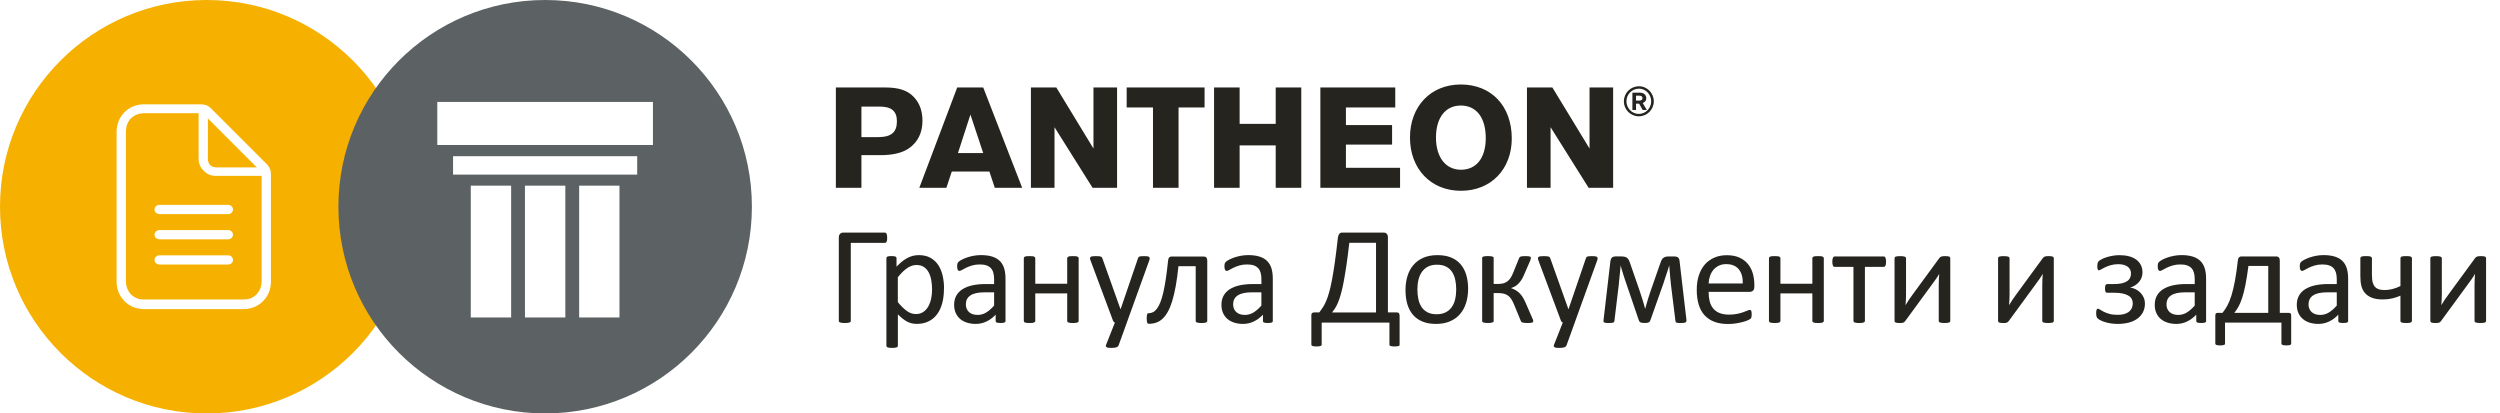 <?xml version="1.0" encoding="UTF-8"?>
<svg id="Layer_1" data-name="Layer 1" xmlns="http://www.w3.org/2000/svg" viewBox="0 0 1197 197.96">
  <path d="M99.53,76.33v-19.61l23.43,23.43h-19.55c-2.43-.22-3.66-1.45-3.88-3.82Z" style="fill: #f6b000;"/>
  <path d="M103.34,84.22c-2.34,0-4.29-.84-5.81-2.5-1.6-1.48-2.44-3.43-2.44-5.76v-21.75h-26.47c-2.33.12-4.28.92-5.93,2.45-1.47,1.59-2.3,3.6-2.41,5.93v72.44c.11,2.29.94,4.3,2.45,5.93,1.62,1.61,3.56,2.41,5.9,2.41h48.31c2.33,0,4.27-.79,5.91-2.43,1.48-1.6,2.31-3.61,2.43-5.93v-50.79h-21.94ZM111.59,124.55c-.17,1.19-.92,1.94-2.11,2.12h-33.32c-1.29-.17-2.04-.92-2.21-2.12v-.2c.16-1.19.92-1.94,2.11-2.11h33.42c1.19.17,1.94.92,2.11,2.11v.2ZM111.59,112.48c-.17,1.19-.92,1.94-2.11,2.12h-33.32c-1.29-.17-2.04-.92-2.21-2.12v-.2c.16-1.19.92-1.94,2.11-2.11h33.42c1.19.17,1.94.92,2.11,2.11v.2ZM111.59,100.4c-.17,1.19-.92,1.94-2.11,2.12h-33.32c-1.29-.17-2.04-.92-2.21-2.12v-.2c.16-1.19.92-1.94,2.11-2.12h33.32c1.29.18,2.04.93,2.21,2.12v.2Z" style="fill: #f6b000;"/>
  <path d="M98.98,0C44.32,0,0,44.31,0,98.98s44.31,98.98,98.98,98.98,98.98-44.31,98.98-98.98S153.64,0,98.98,0ZM129.72,135.21c-.13,3.6-1.41,6.62-3.79,9s-5.4,3.66-8.97,3.79h-48.34c-3.6-.13-6.62-1.41-9-3.79-2.38-2.39-3.66-5.41-3.79-8.97V62.74c.13-3.59,1.4-6.61,3.79-9s5.4-3.66,8.97-3.79h27.77c1.82,0,3.38.64,4.65,1.91l26.8,26.8c1.27,1.26,1.91,2.83,1.91,4.65v51.9Z" style="fill: #f6b000;"/>
  <path d="M412.45,74.29h9.07c5.9,0,10.51-1.08,13.61-3.24,4.32-2.95,6.55-7.49,6.55-13.25,0-4.96-1.58-9-4.68-11.88-2.81-2.74-7.06-4.03-12.82-4.03h-23.97v48.03h12.24v-15.62h0ZM412.45,65.65v-14.62h8.71c5.69,0,8.28,2.16,8.28,7.06,0,5.26-2.74,7.56-8.93,7.56h-8.06ZM473.72,82.13l2.59,7.78h13.1l-18.64-48.03h-12.46l-18.14,48.03h12.96l2.59-7.78h18,0ZM470.77,73.28h-12.1l5.97-18.43,6.12,18.43h.01ZM534.85,41.89h-11.3v29.23l-17.78-29.23h-12.17v48.03h11.3v-29.02l18.22,29.02h11.73v-48.03h0ZM576.75,41.89h-37.3v9.58h12.6v38.45h12.24v-38.45h12.46v-9.58h0ZM610.81,69.61v20.31h12.24v-48.03h-12.24v17.43h-17.28v-17.43h-12.24v48.03h12.24v-20.31h17.28ZM668.05,41.89h-35.86v48.03h38.16v-9.58h-25.92v-11.09h22.1v-9.36h-22.1v-8.42h23.62v-9.58h0ZM699.43,40.45c-14.4,0-24.33,10.44-24.33,25.41s9.93,25.49,24.41,25.49,24.33-10.44,24.33-25.05c0-15.55-9.79-25.85-24.41-25.85M699.43,50.53c7.49,0,11.95,5.83,11.95,15.55s-4.61,15.19-11.87,15.19-11.96-5.9-11.96-15.41,4.54-15.33,11.88-15.33M772.37,41.89h-11.3v29.23l-17.79-29.23h-12.17v48.03h11.31v-29.02l18.21,29.02h11.74v-48.03h0Z" style="fill: #26241f;"/>
  <path d="M784.78,41.31c-4.06,0-7.26,3.18-7.26,7.2s3.22,7.18,7.16,7.18,7.16-3.21,7.16-7.18-3.19-7.2-7.05-7.2M784.76,42.45c3.17,0,5.83,2.74,5.83,6.06s-2.66,6.04-5.92,6.04-5.93-2.72-5.93-6.04,2.64-6.06,6.02-6.06M783.33,49.63h1.48l1.7,3.03h1.97l-1.93-3.32c1.16-.52,1.7-1.24,1.7-2.3,0-.73-.33-1.48-.85-1.95-.56-.51-1.29-.72-2.45-.72h-3.36v8.3h1.74v-3.03h0ZM783.33,48.18v-2.37h1.5c1.02,0,1.6.42,1.6,1.14,0,.79-.6,1.23-1.64,1.23h-1.46,0Z" style="fill: #26241f;"/>
  <g style="isolation: isolate;">
    <g style="isolation: isolate;">
      <path d="M424.79,113.86c0,.42-.02.79-.07,1.1-.04.31-.12.57-.22.77-.1.2-.22.34-.37.43-.14.09-.31.13-.48.13h-16.29v37.33c0,.18-.04.33-.13.45s-.24.23-.47.32c-.22.09-.52.16-.88.2-.37.04-.83.07-1.38.07s-.99-.02-1.37-.07c-.38-.04-.68-.11-.9-.2-.22-.09-.38-.19-.47-.32-.09-.12-.13-.27-.13-.45v-39.93c0-.78.21-1.36.62-1.75.41-.39.92-.58,1.52-.58h19.88c.38,0,.66.2.85.6.19.4.28,1.03.28,1.9Z" style="fill: #26241f;"/>
    </g>
    <g style="isolation: isolate;">
      <path d="M451.97,138.17c0,2.62-.28,4.97-.85,7.06-.57,2.09-1.4,3.86-2.5,5.31s-2.46,2.58-4.08,3.36c-1.62.79-3.48,1.18-5.56,1.18-.89,0-1.71-.09-2.46-.27-.76-.18-1.49-.46-2.21-.83-.72-.38-1.44-.85-2.15-1.43-.71-.58-1.47-1.25-2.26-2.03v14.99c0,.18-.04.33-.13.47-.09.13-.23.24-.43.33s-.48.16-.83.2c-.36.04-.81.07-1.37.07s-.98-.02-1.33-.07c-.36-.04-.64-.11-.85-.2-.21-.09-.36-.2-.43-.33-.08-.13-.12-.29-.12-.47v-41.87c0-.2.03-.36.1-.48.07-.12.2-.23.4-.32.2-.09.46-.15.77-.18.31-.03.69-.05,1.13-.05.47,0,.85.02,1.15.05.3.03.55.09.75.18.2.09.34.2.42.32.08.12.12.28.12.48v4.03c.91-.93,1.79-1.74,2.63-2.43.84-.69,1.69-1.26,2.55-1.71.85-.46,1.73-.8,2.63-1.03.9-.23,1.85-.35,2.85-.35,2.18,0,4.03.42,5.56,1.27s2.78,2,3.75,3.46c.97,1.47,1.67,3.17,2.12,5.11.44,1.94.67,4,.67,6.18ZM446.28,138.81c0-1.53-.12-3.01-.35-4.45-.23-1.43-.64-2.7-1.21-3.81-.57-1.11-1.33-2-2.3-2.67s-2.16-1-3.59-1c-.72,0-1.42.11-2.11.32-.69.21-1.4.54-2.11,1s-1.46,1.05-2.25,1.8c-.78.74-1.61,1.66-2.48,2.75v11.92c1.52,1.84,2.96,3.25,4.32,4.23,1.36.98,2.79,1.47,4.29,1.47,1.38,0,2.57-.33,3.57-1,.99-.67,1.8-1.55,2.41-2.66s1.07-2.35,1.36-3.73.44-2.76.44-4.16Z" style="fill: #26241f;"/>
      <path d="M481.45,153.66c0,.27-.09.47-.27.6-.18.13-.42.23-.73.3-.31.07-.77.1-1.37.1s-1.04-.03-1.38-.1c-.34-.07-.59-.17-.75-.3-.16-.13-.23-.33-.23-.6v-3c-1.31,1.4-2.77,2.49-4.38,3.26-1.61.78-3.31,1.17-5.11,1.17-1.58,0-3-.21-4.28-.62-1.28-.41-2.36-1-3.26-1.78-.9-.78-1.6-1.73-2.1-2.86-.5-1.13-.75-2.42-.75-3.86,0-1.69.34-3.15,1.03-4.4.69-1.24,1.68-2.28,2.96-3.1,1.29-.82,2.86-1.44,4.73-1.85,1.87-.41,3.96-.62,6.29-.62h4.13v-2.33c0-1.15-.12-2.18-.37-3.06-.24-.89-.64-1.63-1.18-2.21-.54-.59-1.25-1.03-2.11-1.33s-1.93-.45-3.2-.45c-1.35,0-2.57.16-3.65.48-1.08.32-2.02.68-2.83,1.07-.81.39-1.49.74-2.03,1.07-.54.32-.95.48-1.22.48-.18,0-.33-.04-.47-.13-.13-.09-.25-.22-.35-.4-.1-.18-.17-.4-.22-.68-.04-.28-.07-.58-.07-.92,0-.55.04-.99.12-1.32.08-.32.27-.63.57-.92.3-.29.82-.63,1.55-1.02.73-.39,1.58-.74,2.53-1.07.95-.32,2-.59,3.13-.8,1.13-.21,2.28-.32,3.43-.32,2.15,0,3.99.25,5.5.73,1.51.49,2.73,1.21,3.66,2.15.93.94,1.61,2.12,2.03,3.51.42,1.4.63,3.03.63,4.9v20.22ZM475.99,139.97h-4.7c-1.51,0-2.82.13-3.93.38-1.11.25-2.03.63-2.76,1.13-.73.5-1.27,1.1-1.62,1.8s-.52,1.5-.52,2.41c0,1.55.49,2.79,1.48,3.71.99.92,2.37,1.38,4.15,1.38,1.44,0,2.78-.37,4.01-1.1,1.23-.73,2.53-1.85,3.88-3.36v-6.36Z" style="fill: #26241f;"/>
      <path d="M516.46,153.63c0,.18-.04.33-.13.45-.09.12-.23.23-.43.32-.2.09-.48.16-.83.2-.36.04-.8.07-1.33.07s-1.01-.02-1.37-.07c-.36-.04-.63-.11-.83-.2-.2-.09-.34-.19-.43-.32-.09-.12-.13-.27-.13-.45v-13.16h-15.29v13.16c0,.18-.04.33-.13.45-.09.12-.23.23-.43.32-.2.09-.48.16-.83.2-.36.04-.81.07-1.37.07s-.98-.02-1.33-.07c-.36-.04-.64-.11-.85-.2-.21-.09-.36-.19-.43-.32-.08-.12-.12-.27-.12-.45v-29.97c0-.18.04-.33.12-.45.08-.12.22-.23.43-.33.21-.1.49-.17.85-.2.35-.03.8-.05,1.33-.05s1.01.02,1.37.05c.35.03.63.1.83.2.2.1.34.21.43.33.09.12.13.27.13.45v12.19h15.29v-12.19c0-.18.04-.33.13-.45.09-.12.23-.23.43-.33.2-.1.48-.17.83-.2.35-.03.81-.05,1.37-.05s.98.02,1.33.05c.35.03.63.1.83.2.2.1.34.21.43.33.09.12.13.27.13.45v29.97Z" style="fill: #26241f;"/>
    </g>
    <g style="isolation: isolate;">
      <path d="M539.54,154.46l-4,11.02c-.13.35-.47.63-1.02.82-.54.19-1.37.28-2.48.28-.58,0-1.04-.03-1.4-.08-.36-.06-.63-.15-.82-.28-.19-.13-.29-.31-.32-.53-.02-.22.03-.49.17-.8l4.13-10.42c-.2-.09-.39-.23-.57-.43-.18-.2-.3-.41-.37-.63l-10.69-28.64c-.18-.47-.27-.83-.27-1.1s.09-.48.27-.63c.18-.16.47-.26.87-.32.4-.06.93-.08,1.6-.08s1.19.02,1.57.05c.38.03.68.09.9.18.22.09.38.22.48.38.1.17.21.39.32.68l8.56,24.05h.1l8.26-24.18c.13-.42.29-.69.48-.82.19-.12.47-.21.85-.27.38-.06.92-.08,1.63-.08.62,0,1.13.03,1.53.08.4.06.69.16.88.32.19.16.28.37.28.63s-.07.6-.2,1l-10.76,29.81Z" style="fill: #26241f;"/>
    </g>
    <g style="isolation: isolate;">
      <path d="M578.02,153.63c0,.18-.04.33-.13.45s-.23.23-.43.32c-.2.09-.48.16-.83.2-.35.04-.8.07-1.33.07s-1.01-.02-1.37-.07c-.35-.04-.64-.11-.85-.2-.21-.09-.36-.19-.45-.32-.09-.12-.13-.27-.13-.45v-26.18h-8.26c-.36,3.53-.78,6.67-1.28,9.43s-1.06,5.15-1.68,7.19c-.62,2.04-1.32,3.76-2.1,5.16-.78,1.4-1.63,2.53-2.55,3.38-.92.86-1.92,1.47-3,1.85s-2.23.57-3.45.57c-.2,0-.37-.03-.52-.1-.15-.07-.26-.19-.35-.37-.09-.18-.16-.43-.2-.75-.04-.32-.07-.74-.07-1.25s.02-.97.05-1.3.09-.6.17-.8c.08-.2.18-.33.3-.4.12-.07.27-.1.45-.1.73,0,1.43-.17,2.1-.52.67-.34,1.29-.91,1.87-1.7.58-.79,1.12-1.82,1.63-3.1.51-1.28.98-2.85,1.4-4.71.42-1.87.82-4.05,1.2-6.54.38-2.5.73-5.37,1.07-8.61.04-.67.21-1.16.48-1.48.28-.32.67-.48,1.18-.48h15.39c.53,0,.95.16,1.25.48.3.32.45.82.45,1.48v28.84Z" style="fill: #26241f;"/>
      <path d="M609.43,153.66c0,.27-.09.47-.27.6-.18.13-.42.23-.73.3-.31.07-.77.1-1.37.1s-1.04-.03-1.38-.1c-.34-.07-.59-.17-.75-.3-.16-.13-.23-.33-.23-.6v-3c-1.31,1.4-2.77,2.49-4.38,3.26-1.61.78-3.31,1.17-5.11,1.17-1.58,0-3-.21-4.28-.62-1.28-.41-2.36-1-3.26-1.78-.9-.78-1.6-1.73-2.1-2.86-.5-1.13-.75-2.42-.75-3.86,0-1.69.34-3.15,1.03-4.4.69-1.24,1.68-2.28,2.96-3.1,1.29-.82,2.86-1.44,4.73-1.85,1.87-.41,3.96-.62,6.29-.62h4.13v-2.33c0-1.15-.12-2.18-.37-3.06s-.64-1.63-1.18-2.21c-.54-.59-1.25-1.03-2.11-1.33-.87-.3-1.93-.45-3.2-.45-1.35,0-2.57.16-3.65.48-1.08.32-2.02.68-2.83,1.07-.81.39-1.49.74-2.03,1.07-.54.32-.95.48-1.22.48-.18,0-.33-.04-.47-.13-.13-.09-.25-.22-.35-.4-.1-.18-.17-.4-.22-.68-.04-.28-.07-.58-.07-.92,0-.55.04-.99.12-1.32.08-.32.27-.63.57-.92.3-.29.82-.63,1.55-1.02.73-.39,1.58-.74,2.53-1.07.95-.32,2-.59,3.13-.8,1.13-.21,2.28-.32,3.43-.32,2.15,0,3.98.25,5.5.73,1.51.49,2.73,1.21,3.66,2.15.93.94,1.61,2.12,2.03,3.51.42,1.4.63,3.03.63,4.9v20.22ZM603.96,139.97h-4.7c-1.51,0-2.82.13-3.93.38-1.11.25-2.03.63-2.76,1.13-.73.5-1.27,1.1-1.62,1.8s-.52,1.5-.52,2.41c0,1.55.49,2.79,1.48,3.71.99.92,2.37,1.38,4.15,1.38,1.44,0,2.78-.37,4.01-1.1,1.23-.73,2.53-1.85,3.88-3.36v-6.36Z" style="fill: #26241f;"/>
    </g>
    <g style="isolation: isolate;">
      <path d="M670.16,164.95c0,.18-.03.32-.1.43-.07.11-.19.2-.38.27-.19.07-.44.12-.75.17-.31.04-.73.07-1.27.07-.45,0-.82-.02-1.13-.07-.31-.04-.56-.1-.75-.17-.19-.07-.32-.16-.4-.27s-.12-.25-.12-.43v-10.49h-32.44v10.49c0,.18-.04.32-.12.43s-.21.2-.4.27-.44.12-.75.17c-.31.04-.7.07-1.17.07-.51,0-.92-.02-1.23-.07-.31-.04-.56-.1-.75-.17-.19-.07-.32-.16-.4-.27-.08-.11-.12-.25-.12-.43v-13.69c-.04-.58.04-1,.27-1.27s.57-.4,1.03-.4h2.5c.62-.8,1.2-1.62,1.73-2.45.53-.83,1.04-1.82,1.53-2.95.49-1.13.97-2.51,1.43-4.13s.93-3.62,1.38-6.01.92-5.23,1.38-8.54c.47-3.31.95-7.24,1.46-11.79.13-.8.36-1.39.68-1.78.32-.39.78-.58,1.38-.58h19.88c.6,0,1.08.19,1.45.58s.55.97.55,1.75v35.9h4.3c.47,0,.8.14,1,.42.2.28.3.71.3,1.28v13.66ZM658.84,116.26h-12.79c-.47,4.11-.93,7.69-1.38,10.76-.46,3.06-.9,5.73-1.33,7.99-.43,2.26-.87,4.18-1.32,5.75-.44,1.57-.89,2.9-1.35,4-.46,1.1-.92,2.03-1.4,2.78s-.97,1.44-1.48,2.07h21.05v-33.34Z" style="fill: #26241f;"/>
    </g>
    <g style="isolation: isolate;">
      <path d="M702.93,138.31c0,2.44-.32,4.69-.97,6.74-.64,2.05-1.6,3.83-2.88,5.31-1.28,1.49-2.88,2.65-4.8,3.48-1.92.83-4.15,1.25-6.68,1.25s-4.61-.37-6.44-1.1c-1.83-.73-3.36-1.8-4.58-3.2-1.22-1.4-2.13-3.1-2.73-5.1-.6-2-.9-4.26-.9-6.79s.32-4.69.95-6.74,1.59-3.83,2.87-5.31c1.28-1.49,2.87-2.64,4.78-3.46,1.91-.82,4.14-1.23,6.69-1.23s4.61.37,6.45,1.1c1.83.73,3.36,1.8,4.58,3.2,1.22,1.4,2.14,3.1,2.75,5.1.61,2,.92,4.25.92,6.76ZM697.24,138.67c0-1.62-.15-3.15-.45-4.6s-.8-2.71-1.5-3.8-1.64-1.95-2.82-2.58-2.67-.95-4.44-.95c-1.64,0-3.04.29-4.22.87-1.18.58-2.14,1.39-2.91,2.45s-1.33,2.3-1.7,3.75-.55,3.02-.55,4.73.15,3.19.45,4.63c.3,1.44.81,2.7,1.51,3.78.71,1.08,1.65,1.93,2.84,2.56s2.67.95,4.44.95c1.61,0,3.01-.29,4.2-.87s2.16-1.39,2.92-2.43c.76-1.04,1.32-2.29,1.68-3.73.36-1.44.54-3.03.54-4.76Z" style="fill: #26241f;"/>
      <path d="M734.11,153.86c0,.13-.04.25-.12.35-.08.1-.22.18-.43.25s-.49.12-.83.15c-.35.03-.78.05-1.32.05-.62,0-1.13-.02-1.52-.07-.39-.04-.71-.11-.95-.18-.24-.08-.42-.18-.53-.3s-.19-.26-.23-.42l-3.2-7.76c-.4-1-.83-1.86-1.28-2.58-.46-.72-.98-1.3-1.58-1.75-.6-.44-1.28-.77-2.03-.97-.75-.2-1.62-.3-2.6-.3h-2.33v13.49c0,.11-.06.22-.17.33-.11.11-.28.2-.5.27-.22.07-.51.12-.87.17-.36.04-.77.07-1.23.07s-.88-.02-1.23-.07c-.36-.04-.64-.1-.87-.17-.22-.07-.38-.16-.48-.27-.1-.11-.15-.22-.15-.33v-30.44c0-.11.05-.22.15-.32s.26-.18.48-.25c.22-.07.51-.12.87-.15s.77-.05,1.23-.05.88.02,1.23.05.64.08.87.15c.22.07.39.15.5.25s.17.21.17.32v12.56h2.33c.84,0,1.62-.09,2.31-.28s1.34-.5,1.92-.93c.58-.43,1.09-.99,1.55-1.68.45-.69.87-1.52,1.25-2.5l2.8-6.89c.04-.18.12-.33.23-.47.11-.13.28-.24.5-.33.22-.09.52-.15.88-.18.37-.03.85-.05,1.45-.05.53,0,.97.02,1.32.05.34.03.61.08.8.15.19.07.32.15.38.25.07.1.1.21.1.32,0,.2-.03.41-.08.63-.06.22-.14.48-.25.77l-2.86,6.59c-.44,1.11-.93,2.04-1.45,2.8-.52.75-1.05,1.38-1.58,1.88-.53.5-1.08.89-1.63,1.17s-1.09.49-1.6.65v.07c.78.27,1.49.59,2.15.97.66.38,1.27.84,1.83,1.4.57.56,1.09,1.22,1.58,1.98.49.77.94,1.65,1.37,2.65l3.3,7.59c.09.16.15.3.2.43.04.13.08.26.1.38.02.12.04.22.05.3.01.08.02.15.02.22Z" style="fill: #26241f;"/>
    </g>
    <g style="isolation: isolate;">
      <path d="M754,154.46l-4,11.02c-.13.35-.47.63-1.02.82s-1.37.28-2.48.28c-.58,0-1.04-.03-1.4-.08-.36-.06-.63-.15-.82-.28-.19-.13-.29-.31-.32-.53-.02-.22.03-.49.17-.8l4.13-10.42c-.2-.09-.39-.23-.57-.43-.18-.2-.3-.41-.37-.63l-10.69-28.64c-.18-.47-.27-.83-.27-1.1s.09-.48.27-.63.47-.26.87-.32.93-.08,1.6-.08,1.19.02,1.57.05.68.09.9.18c.22.09.38.22.48.38.1.17.21.39.32.68l8.56,24.05h.1l8.26-24.18c.13-.42.29-.69.48-.82s.47-.21.85-.27c.38-.06.92-.08,1.63-.08.62,0,1.13.03,1.53.08.4.06.69.16.88.32.19.16.28.37.28.63s-.07.6-.2,1l-10.76,29.81Z" style="fill: #26241f;"/>
    </g>
    <g style="isolation: isolate;">
      <path d="M807.48,153.33c.02.49-.13.83-.47,1.03-.33.2-1.01.3-2.03.3-.55,0-1.01-.01-1.37-.03-.36-.02-.63-.07-.83-.13-.2-.07-.34-.16-.42-.28-.08-.12-.13-.28-.15-.48l-2.17-17.49c-.07-.62-.13-1.29-.2-2-.07-.71-.13-1.43-.2-2.17-.07-.73-.13-1.46-.18-2.2-.06-.73-.12-1.42-.18-2.07l-.03-.77c-.2.64-.41,1.32-.63,2.03-.22.71-.46,1.43-.72,2.17-.26.73-.5,1.46-.73,2.2-.23.73-.45,1.42-.65,2.06l-6.29,17.75c-.09.27-.2.49-.32.67-.12.18-.29.32-.5.43-.21.11-.48.19-.8.23-.32.04-.72.07-1.18.07s-.86-.02-1.17-.07c-.31-.04-.57-.12-.78-.22-.21-.1-.38-.24-.52-.42-.13-.18-.24-.4-.33-.67l-6.06-17.79c-.22-.62-.45-1.29-.68-2-.23-.71-.47-1.44-.7-2.18-.23-.74-.46-1.48-.68-2.21-.22-.73-.41-1.42-.57-2.06l-.03.77c-.07.64-.13,1.33-.2,2.07-.07.73-.14,1.46-.22,2.2-.08.73-.16,1.46-.23,2.17-.08.71-.14,1.38-.18,2l-2.07,17.19c-.02.27-.07.48-.15.65-.08.17-.23.29-.45.37-.22.08-.51.13-.87.17-.36.03-.82.05-1.4.05s-.99-.02-1.32-.07c-.32-.04-.57-.12-.73-.23-.17-.11-.27-.25-.32-.42-.04-.17-.04-.37,0-.62l3.3-28.38c.11-.71.36-1.25.75-1.62.39-.37.97-.55,1.75-.55h2.63c.64,0,1.19.05,1.65.15.45.1.84.27,1.17.52.32.25.59.57.82.98.22.41.43.93.63,1.55l4.43,12.76c.24.78.5,1.56.77,2.35.27.79.52,1.57.75,2.33.23.77.45,1.52.67,2.25.21.73.4,1.43.58,2.1h.07c.2-.69.4-1.42.62-2.18.21-.77.44-1.54.68-2.33s.49-1.57.75-2.35c.25-.78.5-1.52.75-2.23l4.43-12.69c.18-.55.37-1.04.58-1.45.21-.41.47-.74.78-1,.31-.26.68-.44,1.12-.57.43-.12.96-.18,1.58-.18h2.6c.8,0,1.4.17,1.81.5s.65.87.72,1.6l3.33,28.44Z" style="fill: #26241f;"/>
      <path d="M839.97,137.34c0,.87-.22,1.48-.65,1.85-.44.37-.93.55-1.49.55h-19.74c0,1.67.17,3.16.5,4.5.33,1.33.89,2.48,1.67,3.43.78.95,1.8,1.69,3.05,2.2,1.25.51,2.78.77,4.58.77,1.43,0,2.7-.12,3.82-.35,1.12-.23,2.08-.49,2.89-.78.81-.29,1.48-.55,2.01-.78s.92-.35,1.19-.35c.16,0,.29.04.42.12.12.08.22.19.28.35.07.16.12.37.15.65.03.28.05.62.05,1.02,0,.29-.01.54-.03.75-.02.21-.05.4-.08.57-.03.17-.09.32-.17.45-.08.13-.18.26-.3.38-.12.12-.48.32-1.08.6-.6.28-1.38.55-2.33.82-.95.27-2.06.5-3.31.72-1.25.21-2.59.32-4.01.32-2.46,0-4.62-.34-6.48-1.03-1.85-.69-3.41-1.71-4.68-3.06s-2.22-3.05-2.86-5.1c-.64-2.04-.97-4.42-.97-7.13s.33-4.89,1-6.94,1.63-3.8,2.88-5.23c1.25-1.43,2.77-2.53,4.55-3.3,1.78-.77,3.76-1.15,5.96-1.15,2.35,0,4.36.38,6.01,1.13s3.01,1.77,4.08,3.05c1.07,1.28,1.85,2.78,2.35,4.5.5,1.72.75,3.56.75,5.51v1ZM834.44,135.71c.07-2.89-.58-5.15-1.93-6.79-1.35-1.64-3.36-2.46-6.01-2.46-1.36,0-2.56.25-3.59.77s-1.89,1.19-2.58,2.03-1.23,1.83-1.61,2.95-.59,2.29-.64,3.51h16.35Z" style="fill: #26241f;"/>
      <path d="M873.24,153.63c0,.18-.04.33-.13.45-.09.12-.23.23-.43.32-.2.09-.48.16-.83.2-.36.04-.8.07-1.33.07s-1.01-.02-1.37-.07c-.36-.04-.63-.11-.83-.2-.2-.09-.34-.19-.43-.32s-.13-.27-.13-.45v-13.16h-15.29v13.16c0,.18-.04.33-.13.45s-.23.23-.43.32c-.2.09-.48.16-.83.2-.36.04-.81.07-1.37.07s-.98-.02-1.33-.07c-.36-.04-.64-.11-.85-.2-.21-.09-.36-.19-.43-.32-.08-.12-.12-.27-.12-.45v-29.97c0-.18.04-.33.12-.45.08-.12.22-.23.43-.33.21-.1.49-.17.85-.2.35-.03.8-.05,1.33-.05s1.01.02,1.37.05.63.1.83.2c.2.1.34.21.43.33.09.12.13.27.13.45v12.19h15.29v-12.19c0-.18.04-.33.13-.45.09-.12.23-.23.43-.33.2-.1.48-.17.83-.2s.81-.05,1.37-.05.98.02,1.33.05c.35.03.63.1.83.2.2.1.34.21.43.33.09.12.13.27.13.45v29.97Z" style="fill: #26241f;"/>
      <path d="M903.05,125.28c0,.44-.02.82-.07,1.13-.04.31-.12.57-.22.77-.1.2-.22.35-.35.45-.13.1-.3.15-.5.15h-8.99v25.84c0,.18-.04.33-.13.45s-.23.23-.43.32c-.2.09-.48.16-.83.2-.36.04-.81.07-1.37.07s-.98-.02-1.33-.07c-.36-.04-.64-.11-.85-.2-.21-.09-.36-.19-.43-.32-.08-.12-.12-.27-.12-.45v-25.84h-8.99c-.18,0-.34-.05-.48-.15-.14-.1-.26-.25-.35-.45s-.16-.46-.22-.78c-.06-.32-.08-.71-.08-1.15,0-.4.03-.75.08-1.07.05-.31.13-.57.23-.78.1-.21.22-.37.35-.47.13-.1.29-.15.47-.15h23.48c.18,0,.34.05.48.15.14.1.26.25.35.47.09.21.16.48.22.8.06.32.08.68.08,1.08Z" style="fill: #26241f;"/>
      <path d="M933.79,153.66c0,.16-.04.3-.13.43-.09.13-.23.24-.43.32-.2.08-.48.14-.83.18-.36.04-.8.07-1.33.07s-.98-.02-1.33-.07c-.36-.04-.64-.11-.87-.18-.22-.08-.38-.18-.47-.32-.09-.13-.13-.28-.13-.43v-17.25c0-.87.02-1.75.07-2.65.04-.9.1-1.78.17-2.65-.51.89-1.07,1.76-1.68,2.62-.61.85-1.23,1.7-1.85,2.55l-12.72,17.38c-.16.18-.29.33-.42.47-.12.13-.28.24-.47.32s-.43.13-.72.17c-.29.03-.64.05-1.07.05-.49,0-.89-.02-1.2-.07-.31-.04-.56-.11-.75-.18-.19-.08-.32-.18-.4-.32-.08-.13-.12-.28-.12-.43v-30.04c0-.16.04-.3.12-.43.08-.13.22-.24.43-.33.21-.09.49-.15.85-.18s.79-.05,1.3-.05c1.07,0,1.8.08,2.2.25.4.17.6.42.6.75v17.35c0,.87-.02,1.73-.07,2.58-.04.85-.1,1.7-.17,2.55.51-.84,1.03-1.67,1.55-2.48s1.08-1.6,1.68-2.38l12.89-17.62c.13-.18.27-.33.42-.47.14-.13.32-.24.53-.32.21-.08.46-.13.75-.17.29-.03.67-.05,1.13-.05s.86.02,1.18.05c.32.03.58.09.77.18.19.09.32.2.4.33.08.13.12.29.12.47v30.01Z" style="fill: #26241f;"/>
      <path d="M983.36,153.66c0,.16-.04.3-.13.43-.09.13-.23.24-.43.32-.2.08-.48.14-.83.18-.36.04-.8.07-1.33.07s-.98-.02-1.33-.07c-.36-.04-.64-.11-.87-.18-.22-.08-.38-.18-.47-.32-.09-.13-.13-.28-.13-.43v-17.25c0-.87.02-1.75.07-2.65.04-.9.1-1.78.17-2.65-.51.89-1.07,1.76-1.68,2.62-.61.85-1.23,1.7-1.85,2.55l-12.72,17.38c-.16.18-.29.33-.42.47-.12.13-.28.24-.47.32s-.43.13-.72.17c-.29.03-.64.05-1.07.05-.49,0-.89-.02-1.2-.07-.31-.04-.56-.11-.75-.18-.19-.08-.32-.18-.4-.32-.08-.13-.12-.28-.12-.43v-30.04c0-.16.04-.3.12-.43.08-.13.22-.24.43-.33.21-.09.49-.15.85-.18s.79-.05,1.3-.05c1.07,0,1.8.08,2.2.25.4.17.6.42.6.75v17.35c0,.87-.02,1.73-.07,2.58-.04.85-.1,1.7-.17,2.55.51-.84,1.03-1.67,1.55-2.48s1.08-1.6,1.68-2.38l12.89-17.62c.13-.18.27-.33.42-.47.14-.13.32-.24.53-.32.21-.08.46-.13.75-.17.29-.03.67-.05,1.13-.05s.86.02,1.18.05c.32.03.58.09.77.18.19.09.32.2.4.33.08.13.12.29.12.47v30.01Z" style="fill: #26241f;"/>
      <path d="M1026.99,145.33c0,1.51-.3,2.86-.9,4.06-.6,1.2-1.46,2.23-2.58,3.08s-2.49,1.5-4.11,1.95c-1.62.44-3.46.67-5.53.67-1.16,0-2.24-.08-3.25-.25-1.01-.17-1.93-.38-2.76-.63s-1.53-.53-2.1-.83c-.57-.3-.97-.55-1.2-.75-.23-.2-.41-.38-.52-.55-.11-.17-.19-.35-.23-.55-.04-.2-.08-.44-.12-.73-.03-.29-.05-.63-.05-1.03,0-.35.02-.65.07-.9.04-.24.1-.44.17-.6.07-.15.14-.27.23-.35.09-.08.21-.12.37-.12.24,0,.58.15,1.02.45.43.3,1.02.63,1.75,1,.73.37,1.64.71,2.71,1.02,1.08.31,2.4.47,3.98.47,1.11,0,2.11-.12,3-.35.89-.23,1.64-.58,2.26-1.03.62-.46,1.1-1.03,1.45-1.72.34-.69.52-1.49.52-2.4,0-.78-.17-1.48-.5-2.1-.33-.62-.85-1.15-1.57-1.58-.71-.43-1.62-.77-2.73-1.02-1.11-.24-2.45-.37-4.03-.37h-3.33c-.22,0-.4-.04-.53-.12-.13-.08-.25-.2-.35-.37-.1-.17-.17-.39-.2-.67-.03-.28-.05-.6-.05-.98,0-.35.02-.67.07-.93.04-.27.11-.48.2-.63.09-.16.2-.27.33-.35.13-.08.3-.12.5-.12h3.23c1.4,0,2.6-.11,3.61-.33,1.01-.22,1.85-.55,2.53-.98.68-.43,1.18-.97,1.5-1.6.32-.63.48-1.36.48-2.18,0-.73-.16-1.38-.47-1.93-.31-.55-.73-1.02-1.25-1.38-.52-.37-1.16-.64-1.92-.83-.75-.19-1.57-.28-2.43-.28-1.35,0-2.56.16-3.61.47-1.05.31-1.96.65-2.73,1.02-.77.37-1.39.7-1.88,1s-.83.45-1.03.45c-.11,0-.22-.03-.32-.08s-.19-.16-.27-.3c-.08-.14-.13-.34-.17-.6-.03-.25-.05-.56-.05-.92,0-.64.05-1.15.15-1.53.1-.38.28-.7.55-.97.27-.27.73-.58,1.4-.93.67-.35,1.45-.67,2.35-.95.9-.28,1.88-.51,2.93-.7,1.05-.19,2.14-.28,3.25-.28,1.62,0,3.11.17,4.46.52,1.35.34,2.51.87,3.48,1.57s1.71,1.57,2.25,2.6.8,2.24.8,3.61c0,.82-.13,1.6-.4,2.35s-.65,1.43-1.15,2.05c-.5.62-1.12,1.18-1.85,1.67-.73.49-1.54.87-2.43,1.13l-.07.03c.87.09,1.72.34,2.56.75.84.41,1.6.94,2.26,1.6.67.66,1.2,1.43,1.62,2.33s.62,1.89.62,2.98Z" style="fill: #26241f;"/>
      <path d="M1056.3,153.66c0,.27-.09.47-.27.6-.18.13-.42.23-.73.3-.31.07-.77.1-1.37.1s-1.04-.03-1.38-.1c-.34-.07-.59-.17-.75-.3-.16-.13-.23-.33-.23-.6v-3c-1.31,1.4-2.77,2.49-4.38,3.26-1.61.78-3.31,1.17-5.11,1.17-1.58,0-3-.21-4.28-.62-1.28-.41-2.37-1-3.26-1.78-.9-.78-1.6-1.73-2.1-2.86-.5-1.13-.75-2.42-.75-3.86,0-1.69.34-3.15,1.03-4.4.69-1.24,1.68-2.28,2.96-3.1,1.29-.82,2.86-1.44,4.73-1.85s3.96-.62,6.29-.62h4.13v-2.33c0-1.15-.12-2.18-.37-3.06-.25-.89-.64-1.63-1.18-2.21-.54-.59-1.25-1.03-2.12-1.33-.87-.3-1.93-.45-3.2-.45-1.35,0-2.57.16-3.65.48-1.08.32-2.02.68-2.83,1.07-.81.39-1.49.74-2.03,1.07-.54.32-.95.48-1.22.48-.18,0-.33-.04-.47-.13s-.25-.22-.35-.4c-.1-.18-.17-.4-.22-.68-.04-.28-.07-.58-.07-.92,0-.55.04-.99.12-1.32.08-.32.27-.63.57-.92.3-.29.82-.63,1.55-1.02s1.58-.74,2.53-1.07c.95-.32,2-.59,3.13-.8,1.13-.21,2.28-.32,3.43-.32,2.15,0,3.99.25,5.5.73,1.51.49,2.73,1.21,3.66,2.15.93.94,1.61,2.12,2.03,3.51.42,1.4.63,3.03.63,4.9v20.22ZM1050.84,139.97h-4.7c-1.51,0-2.82.13-3.93.38-1.11.25-2.03.63-2.76,1.13-.73.5-1.27,1.1-1.62,1.8-.34.7-.52,1.5-.52,2.41,0,1.55.49,2.79,1.48,3.71.99.92,2.37,1.38,4.15,1.38,1.44,0,2.78-.37,4.01-1.1,1.23-.73,2.53-1.85,3.88-3.36v-6.36Z" style="fill: #26241f;"/>
      <path d="M1065.36,164.52c0,.16-.03.28-.1.38-.07.1-.2.18-.38.25-.19.07-.43.12-.72.17-.29.04-.64.07-1.07.07-.47,0-.85-.02-1.15-.07s-.54-.1-.73-.17c-.19-.07-.32-.15-.4-.25-.08-.1-.12-.23-.12-.38v-13.36c0-.55.09-.92.27-1.1s.52-.27,1.03-.27h2.13c.82-1,1.59-2.14,2.3-3.43.71-1.29,1.37-2.9,1.98-4.85.61-1.94,1.17-4.28,1.68-7.01.51-2.73.98-6,1.4-9.79.04-.31.11-.59.18-.85.08-.26.19-.46.33-.6.14-.14.32-.26.52-.35.2-.09.43-.13.7-.13h16.65c.53,0,.95.16,1.25.48s.45.82.45,1.48v25.05h4.16c.47,0,.8.09,1,.27.2.18.3.54.3,1.1v13.36c0,.16-.03.28-.1.38-.07.1-.19.18-.38.25-.19.07-.44.12-.75.17-.31.04-.68.07-1.1.07-.44,0-.81-.02-1.1-.07-.29-.04-.53-.1-.72-.17-.19-.07-.32-.15-.4-.25s-.12-.23-.12-.38v-10.06h-27.01v10.06ZM1086.04,127.32h-9.49c-.47,3.62-.95,6.67-1.45,9.16-.5,2.49-1.03,4.59-1.6,6.29-.57,1.71-1.16,3.1-1.78,4.18-.62,1.08-1.27,2.03-1.93,2.85h16.25v-22.48Z" style="fill: #26241f;"/>
      <path d="M1124.31,153.66c0,.27-.09.47-.27.6-.18.13-.42.23-.73.3-.31.07-.77.1-1.37.1s-1.04-.03-1.38-.1c-.34-.07-.59-.17-.75-.3-.16-.13-.23-.33-.23-.6v-3c-1.31,1.4-2.77,2.49-4.38,3.26-1.61.78-3.31,1.17-5.11,1.17-1.58,0-3-.21-4.28-.62-1.28-.41-2.37-1-3.26-1.78-.9-.78-1.6-1.73-2.1-2.86-.5-1.13-.75-2.42-.75-3.86,0-1.69.34-3.15,1.03-4.4.69-1.24,1.68-2.28,2.96-3.1,1.29-.82,2.86-1.44,4.73-1.85s3.96-.62,6.29-.62h4.13v-2.33c0-1.15-.12-2.18-.37-3.06-.25-.89-.64-1.63-1.18-2.21-.54-.59-1.25-1.03-2.12-1.33-.87-.3-1.93-.45-3.2-.45-1.35,0-2.57.16-3.65.48-1.08.32-2.02.68-2.83,1.07-.81.39-1.49.74-2.03,1.07-.54.32-.95.48-1.22.48-.18,0-.33-.04-.47-.13s-.25-.22-.35-.4c-.1-.18-.17-.4-.22-.68-.04-.28-.07-.58-.07-.92,0-.55.04-.99.12-1.32.08-.32.27-.63.57-.92.3-.29.82-.63,1.55-1.02s1.58-.74,2.53-1.07c.95-.32,2-.59,3.13-.8,1.13-.21,2.28-.32,3.43-.32,2.15,0,3.99.25,5.5.73,1.51.49,2.73,1.21,3.66,2.15.93.94,1.61,2.12,2.03,3.51.42,1.4.63,3.03.63,4.9v20.22ZM1118.85,139.97h-4.7c-1.51,0-2.82.13-3.93.38-1.11.25-2.03.63-2.76,1.13-.73.5-1.27,1.1-1.62,1.8-.34.7-.52,1.5-.52,2.41,0,1.55.49,2.79,1.48,3.71.99.92,2.37,1.38,4.15,1.38,1.44,0,2.78-.37,4.01-1.1,1.23-.73,2.53-1.85,3.88-3.36v-6.36Z" style="fill: #26241f;"/>
      <path d="M1154.82,153.63c0,.18-.04.33-.13.45s-.23.23-.43.32c-.2.09-.48.16-.83.2-.36.04-.8.07-1.33.07s-.98-.02-1.35-.07c-.37-.04-.66-.11-.87-.2-.21-.09-.36-.19-.43-.32-.08-.12-.12-.27-.12-.45v-12.06c-1.24.56-2.56.99-3.95,1.32-1.39.32-2.89.48-4.51.48-2.06,0-3.79-.27-5.16-.8-1.38-.53-2.48-1.27-3.3-2.2-.82-.93-1.4-2.04-1.75-3.33-.34-1.29-.52-2.91-.52-4.86v-8.53c0-.18.04-.33.12-.45.08-.12.23-.23.45-.33.22-.1.5-.17.85-.2.34-.03.78-.05,1.32-.05s1.01.02,1.37.05c.35.03.63.1.83.2.2.1.35.21.45.33.1.12.15.27.15.45v7.66c0,1.8.13,3.14.4,4.03.27.89.66,1.59,1.17,2.11.51.52,1.14.89,1.88,1.1.74.21,1.62.32,2.61.32,1.31,0,2.59-.17,3.85-.5,1.25-.33,2.5-.81,3.75-1.43v-13.29c0-.18.04-.33.12-.45.08-.12.22-.23.43-.33.21-.1.5-.17.87-.2.37-.03.82-.05,1.35-.05s.98.02,1.33.05.63.1.83.2c.2.1.34.21.43.33.09.12.13.27.13.45v29.97Z" style="fill: #26241f;"/>
      <path d="M1190.33,153.66c0,.16-.04.3-.13.43-.09.13-.23.24-.43.32-.2.08-.48.14-.83.18-.36.04-.8.07-1.33.07s-.98-.02-1.33-.07c-.36-.04-.64-.11-.87-.18-.22-.08-.38-.18-.47-.32-.09-.13-.13-.28-.13-.43v-17.25c0-.87.02-1.75.07-2.65.04-.9.1-1.78.17-2.65-.51.89-1.07,1.76-1.68,2.62-.61.85-1.23,1.7-1.85,2.55l-12.72,17.38c-.16.18-.29.33-.42.47-.12.13-.28.24-.47.32s-.43.13-.72.17c-.29.03-.64.05-1.07.05-.49,0-.89-.02-1.2-.07-.31-.04-.56-.11-.75-.18-.19-.08-.32-.18-.4-.32-.08-.13-.12-.28-.12-.43v-30.04c0-.16.04-.3.12-.43.08-.13.22-.24.43-.33.21-.09.49-.15.85-.18s.79-.05,1.3-.05c1.07,0,1.8.08,2.2.25.4.17.6.42.6.75v17.35c0,.87-.02,1.73-.07,2.58-.04.85-.1,1.7-.17,2.55.51-.84,1.03-1.67,1.55-2.48s1.08-1.6,1.68-2.38l12.89-17.62c.13-.18.27-.33.42-.47.14-.13.32-.24.53-.32.21-.08.46-.13.75-.17.29-.03.67-.05,1.13-.05s.86.02,1.18.05c.32.03.58.09.77.18.19.09.32.2.4.33.08.13.12.29.12.47v30.01Z" style="fill: #26241f;"/>
    </g>
  </g>
  <path d="M261.01,0c-54.65,0-98.98,44.31-98.98,98.96s44.33,98.99,98.99,98.99,98.99-44.31,98.99-98.99S315.67,0,261.01,0ZM244.73,152h-19.32v-63.09h19.32v63.09h0ZM270.68,152h-19.33v-63.09h19.33v63.09ZM296.6,152h-19.3v-63.09h19.3v63.09ZM305.09,83.59h-88.16v-8.81h88.16v8.81ZM312.63,69.44h-103.25v-20.63h103.25v20.63Z" style="fill: #5c6264;"/>
</svg>